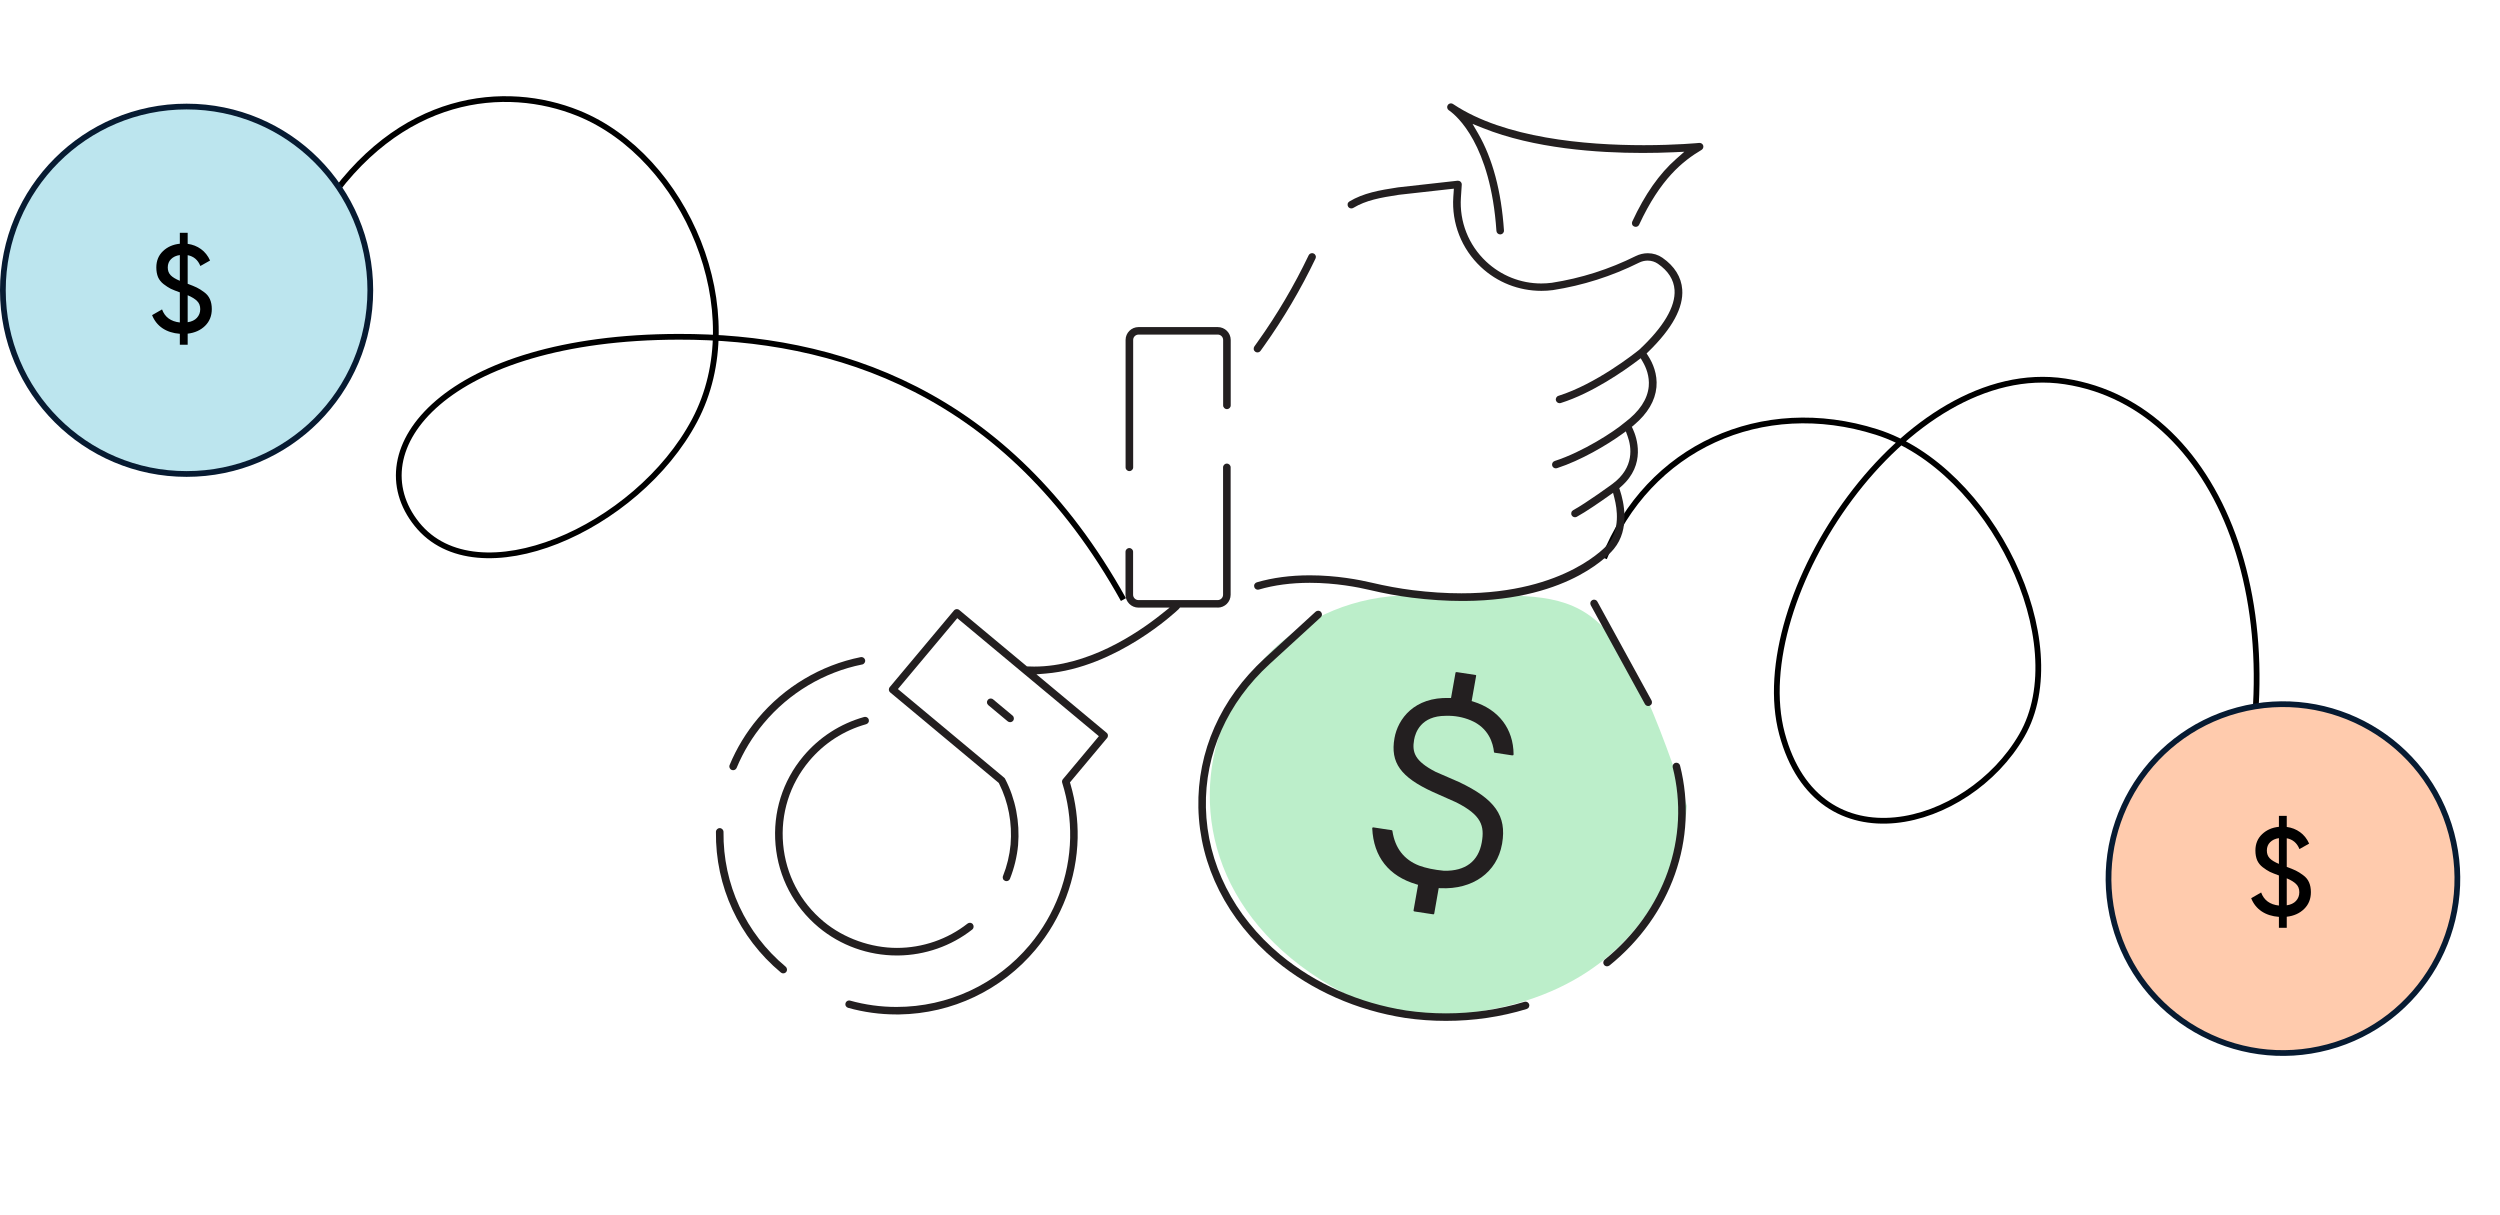 <svg width="319" height="155" viewBox="0 0 319 155" fill="none" xmlns="http://www.w3.org/2000/svg">
<path d="M143.349 76.506C128.468 49.721 106.447 42.941 86.612 42.975C56.86 43.026 45.552 57.364 53.203 66.893C60.854 76.421 81.291 67.526 88.636 53.645C95.982 39.765 87.488 19.959 73.758 14.434C64.609 10.753 50.908 11.745 41.011 27.005" stroke="black" stroke-width="0.733"/>
<circle cx="23.809" cy="37.038" r="23.442" fill="#BCE5EE" stroke="#071B32" stroke-width="0.733"/>
<path d="M204.688 71.212C210.305 57.045 224.846 50.49 239.446 55.123C254.045 59.756 264.83 81.986 257.975 93.859C251.12 105.733 232 110.855 227.382 93.62C222.764 76.385 243.132 45.56 263.525 48.671C283.917 51.782 294.53 80.115 283.53 110.847" stroke="black" stroke-width="0.733"/>
<circle cx="291.304" cy="112.11" r="22.253" transform="rotate(-15 291.304 112.11)" fill="#FFCBAD" stroke="#071B32" stroke-width="0.733"/>
<path d="M294.87 113.835C294.87 114.702 294.584 115.417 294.012 115.977C293.441 116.538 292.7 116.872 291.79 116.977V118.39H290.79V116.993C289.923 116.93 289.182 116.692 288.568 116.279C287.965 115.866 287.526 115.311 287.251 114.612L288.521 113.882C288.88 114.866 289.637 115.422 290.79 115.549V111.708C290.314 111.538 289.928 111.385 289.632 111.247C289.346 111.099 289.044 110.904 288.727 110.66C288.41 110.417 288.171 110.121 288.013 109.771C287.865 109.412 287.79 108.999 287.79 108.533C287.79 107.676 288.076 106.978 288.648 106.438C289.219 105.898 289.933 105.586 290.79 105.502V104.105H291.79V105.518C292.425 105.602 292.991 105.824 293.489 106.184C293.986 106.544 294.372 107.031 294.647 107.644L293.409 108.343C293.102 107.57 292.563 107.11 291.79 106.962V110.613C292.277 110.792 292.663 110.951 292.949 111.089C293.235 111.226 293.547 111.422 293.885 111.676C294.224 111.919 294.473 112.221 294.631 112.581C294.79 112.94 294.87 113.358 294.87 113.835ZM289.251 108.533C289.251 108.935 289.372 109.263 289.616 109.517C289.859 109.771 290.251 110.009 290.79 110.232V106.946C290.325 107.01 289.949 107.184 289.663 107.47C289.388 107.745 289.251 108.099 289.251 108.533ZM291.79 115.517C292.298 115.443 292.69 115.258 292.965 114.962C293.251 114.655 293.393 114.284 293.393 113.85C293.393 113.417 293.261 113.073 292.997 112.819C292.743 112.554 292.341 112.306 291.79 112.073V115.517Z" fill="black"/>
<path d="M27.026 39.433C27.026 40.301 26.74 41.015 26.169 41.576C25.597 42.137 24.857 42.47 23.947 42.576V43.989H22.947V42.592C22.079 42.528 21.338 42.29 20.724 41.878C20.121 41.465 19.682 40.909 19.407 40.211L20.677 39.481C21.037 40.465 21.793 41.02 22.947 41.148V37.306C22.47 37.137 22.084 36.984 21.788 36.846C21.502 36.698 21.201 36.502 20.883 36.259C20.566 36.015 20.328 35.719 20.169 35.37C20.021 35.01 19.947 34.597 19.947 34.132C19.947 33.275 20.232 32.576 20.804 32.037C21.375 31.497 22.09 31.185 22.947 31.1V29.704H23.947V31.116C24.581 31.201 25.148 31.423 25.645 31.783C26.142 32.143 26.528 32.629 26.804 33.243L25.566 33.941C25.259 33.169 24.719 32.709 23.947 32.561V36.211C24.433 36.391 24.82 36.55 25.105 36.687C25.391 36.825 25.703 37.021 26.042 37.275C26.38 37.518 26.629 37.82 26.788 38.179C26.946 38.539 27.026 38.957 27.026 39.433ZM21.407 34.132C21.407 34.534 21.529 34.862 21.772 35.116C22.015 35.37 22.407 35.608 22.947 35.83V32.545C22.481 32.608 22.105 32.783 21.82 33.069C21.545 33.344 21.407 33.698 21.407 34.132ZM23.947 41.116C24.454 41.042 24.846 40.856 25.121 40.56C25.407 40.253 25.55 39.883 25.55 39.449C25.55 39.015 25.417 38.671 25.153 38.417C24.899 38.153 24.497 37.904 23.947 37.671V41.116Z" fill="black"/>
<path d="M178.052 129.604C139.3 115.716 153.366 73.579 182.629 76.059C201.998 76.059 205.345 73.128 215.253 102.82C215.253 102.82 213.701 131.092 178.052 129.604Z" fill="#BCEECA"/>
<path d="M192.967 96.385C193.011 96.39 193.08 96.371 193.099 96.361C193.099 96.351 193.129 96.292 193.134 96.253C193.109 92.995 191.233 90.528 187.989 89.522L187.784 89.458L188.356 86.229C188.356 86.229 188.356 86.18 188.346 86.16C188.331 86.141 188.307 86.131 188.278 86.126L185.879 85.76C185.811 85.75 185.732 85.775 185.723 85.843L185.151 89.067H184.941C180.466 88.906 178.37 91.73 177.936 94.187C177.384 97.304 178.717 99.165 182.85 101.06L185.816 102.379C189.045 104.011 189.445 105.384 189.074 107.489C188.644 109.907 186.988 111.168 184.252 111.109C182.987 110.987 181.956 110.772 181.087 110.454C179.142 109.697 177.999 108.212 177.672 106.033C177.672 105.98 177.633 105.941 177.604 105.936L175.234 105.574C175.234 105.574 175.224 105.574 175.22 105.574C175.2 105.574 175.166 105.584 175.097 105.633C175.093 105.647 175.093 105.662 175.097 105.687C175.259 109.326 177.208 111.798 180.735 112.838L180.945 112.902L180.364 116.19C180.364 116.19 180.364 116.219 180.383 116.243C180.408 116.273 180.442 116.297 180.476 116.302L182.875 116.668C182.943 116.678 182.997 116.624 183.007 116.58L183.578 113.322L183.793 113.332C187.916 113.532 191.013 111.329 191.658 107.699L191.673 107.621C192.269 104.094 190.769 101.964 186.157 99.78L183.192 98.491C180.51 97.108 180.158 95.985 180.442 94.382C180.603 93.469 181.316 91.339 184.472 91.339C185.605 91.3 186.675 91.5 187.667 91.915C189.983 92.882 190.52 94.866 190.632 95.96C190.632 96.004 190.666 96.043 190.725 96.048L192.977 96.39L192.967 96.385Z" fill="#231F20"/>
<path d="M160.058 44.212C159.984 44.314 159.955 44.441 159.975 44.568C159.994 44.696 160.063 44.803 160.17 44.881C160.253 44.94 160.351 44.969 160.449 44.969C160.605 44.969 160.751 44.896 160.844 44.769L161.284 44.153C163.77 40.66 165.983 36.908 167.859 32.991C167.913 32.873 167.923 32.746 167.879 32.624C167.835 32.502 167.747 32.404 167.63 32.351C167.566 32.321 167.498 32.302 167.425 32.302C167.239 32.302 167.068 32.409 166.985 32.575C165.133 36.444 162.95 40.152 160.492 43.596L160.053 44.212H160.058Z" fill="#231F20"/>
<path d="M208.24 54.451L208.523 54.211C210.248 52.751 211.2 51.134 211.362 49.404C211.518 47.714 210.883 46.317 210.321 45.438L210.106 45.1L210.39 44.822C213.384 41.901 214.82 39.248 214.654 36.947C214.542 35.359 213.667 33.957 212.124 32.888C211.582 32.511 210.937 32.311 210.263 32.311C209.735 32.311 209.202 32.438 208.724 32.673C205.338 34.358 201.738 35.506 198.015 36.083C197.561 36.141 197.112 36.17 196.667 36.17C194.049 36.17 191.552 35.179 189.632 33.376C187.38 31.261 186.208 28.281 186.413 25.203L186.521 23.572C186.53 23.43 186.477 23.293 186.374 23.195C186.286 23.107 186.159 23.059 186.037 23.059C186.017 23.059 186.003 23.059 185.983 23.059L178.382 23.909C175.969 24.275 173.966 24.637 172.183 25.706C172.07 25.775 171.992 25.877 171.963 26C171.933 26.122 171.953 26.253 172.016 26.361C172.104 26.508 172.261 26.596 172.432 26.596C172.52 26.596 172.608 26.571 172.681 26.527C174.312 25.55 176.125 25.218 178.504 24.856L184.933 24.138L185.514 24.075L185.475 24.656L185.441 25.13C185.216 28.496 186.496 31.754 188.958 34.065C191.049 36.034 193.795 37.113 196.682 37.113C197.165 37.113 197.654 37.084 198.137 37.02C201.958 36.429 205.666 35.247 209.139 33.518C209.481 33.347 209.862 33.254 210.243 33.254C210.722 33.254 211.171 33.396 211.552 33.659C212.866 34.568 213.58 35.692 213.672 36.996C213.819 39.116 212.251 41.764 209.124 44.661L209.11 44.671L209.095 44.68C208.548 45.12 203.633 49.009 198.856 50.508C198.602 50.587 198.46 50.86 198.543 51.109C198.606 51.31 198.792 51.446 199.002 51.446H199.031C199.071 51.446 199.11 51.437 199.149 51.427C203.213 50.152 207.331 47.24 208.914 46.043L209.354 45.711L209.632 46.19C210.038 46.893 210.497 48.007 210.38 49.302C210.228 50.948 209.193 52.502 207.307 53.918C207.297 53.928 207.287 53.938 207.278 53.943L207.258 53.957L207.243 53.967C205.978 55.052 201.987 57.655 198.377 58.823C198.255 58.862 198.152 58.95 198.094 59.062C198.035 59.175 198.025 59.307 198.064 59.429C198.128 59.629 198.313 59.761 198.523 59.761C198.572 59.761 198.626 59.751 198.675 59.736C201.723 58.75 205.03 56.791 206.936 55.418L207.458 55.042L207.678 55.648C208.177 57.02 208.592 59.639 205.753 61.744C205.719 61.769 202.397 64.197 200.736 65.1C200.624 65.164 200.541 65.262 200.507 65.389C200.473 65.511 200.482 65.638 200.546 65.75C200.629 65.906 200.795 65.999 200.971 65.999C201.049 65.999 201.132 65.98 201.2 65.941C202.353 65.315 204.229 64.016 205.245 63.293L205.827 62.883L206.003 63.571C206.359 64.959 206.726 67.563 205.197 69.419C205.148 69.483 199.911 75.706 186.472 75.706C184.493 75.706 182.402 75.569 180.263 75.306C178.592 75.096 176.819 74.773 174.992 74.343C173.526 73.996 170.556 73.41 167.126 73.41C164.669 73.41 162.393 73.713 160.37 74.304C160.248 74.338 160.145 74.421 160.082 74.534C160.018 74.646 160.009 74.773 160.043 74.9C160.101 75.105 160.292 75.247 160.502 75.247C160.546 75.247 160.595 75.242 160.639 75.227C162.583 74.656 164.767 74.368 167.126 74.368C170.439 74.368 173.335 74.939 174.767 75.281C176.618 75.721 178.426 76.048 180.14 76.263C182.368 76.542 184.532 76.683 186.579 76.683H186.877C200.614 76.59 205.729 70.303 205.939 70.03C208.015 67.504 207.18 63.996 206.721 62.604L206.618 62.296L206.862 62.081C210.082 59.258 208.826 55.775 208.367 54.773L208.211 54.436L208.24 54.451Z" fill="#231F20"/>
<path d="M155.384 41.735H145.276C144.368 41.735 143.625 42.473 143.625 43.377V59.635C143.625 59.898 143.84 60.113 144.109 60.113C144.377 60.113 144.592 59.898 144.592 59.635V43.377C144.592 43.001 144.9 42.693 145.281 42.693H155.389C155.765 42.693 156.072 43.001 156.072 43.377V51.725C156.072 51.989 156.287 52.204 156.556 52.204C156.825 52.204 157.04 51.989 157.04 51.725V43.377C157.04 42.473 156.297 41.735 155.389 41.735H155.384Z" fill="#231F20"/>
<path d="M161.368 84.006C155.755 89.14 152.756 95.906 152.912 103.063C153.078 110.469 156.576 117.396 162.765 122.569C167.392 126.39 173.103 128.92 179.287 129.887C180.992 130.137 182.751 130.264 184.5 130.264C188.046 130.264 191.51 129.756 194.802 128.749C194.925 128.71 195.027 128.627 195.086 128.515C195.144 128.402 195.159 128.275 195.12 128.153C195.057 127.953 194.871 127.811 194.661 127.811C194.617 127.811 194.568 127.816 194.524 127.831C191.314 128.808 187.944 129.306 184.5 129.306C182.804 129.306 181.1 129.184 179.429 128.94C173.42 128.002 167.87 125.545 163.381 121.837C157.411 116.849 154.036 110.176 153.874 103.048C153.723 96.17 156.615 89.663 162.018 84.719L168.525 78.764C168.618 78.676 168.677 78.559 168.681 78.432C168.686 78.305 168.642 78.183 168.554 78.085C168.462 77.983 168.335 77.929 168.198 77.929C168.076 77.929 167.963 77.973 167.87 78.056L161.363 84.011L161.368 84.006Z" fill="#231F20"/>
<path d="M205.368 123.2C213.282 116.796 216.735 107.02 214.376 97.69C214.322 97.475 214.132 97.323 213.912 97.323C213.873 97.323 213.829 97.328 213.79 97.338C213.663 97.367 213.56 97.445 213.492 97.558C213.428 97.665 213.409 97.797 213.438 97.919C215.705 106.884 212.378 116.288 204.757 122.453C204.659 122.536 204.596 122.648 204.581 122.775C204.567 122.902 204.606 123.029 204.684 123.127C204.777 123.239 204.913 123.303 205.06 123.303C205.172 123.303 205.275 123.264 205.363 123.195L205.368 123.2Z" fill="#231F20"/>
<path d="M210.546 90.029C210.659 89.966 210.742 89.863 210.776 89.741C210.81 89.619 210.795 89.492 210.737 89.379L203.824 76.766C203.741 76.609 203.575 76.517 203.399 76.517C203.316 76.517 203.238 76.536 203.17 76.575C203.057 76.639 202.974 76.736 202.94 76.864C202.906 76.986 202.921 77.113 202.979 77.225L209.892 89.838C209.975 89.995 210.141 90.088 210.317 90.088C210.4 90.088 210.478 90.068 210.546 90.029Z" fill="#231F20"/>
<path d="M208.516 28.896C208.584 28.926 208.653 28.945 208.721 28.945C208.907 28.945 209.078 28.838 209.156 28.667C211.867 22.829 214.7 20.567 217.119 19.126C217.309 19.014 217.397 18.774 217.329 18.564C217.26 18.364 217.08 18.237 216.865 18.237C216.85 18.237 216.83 18.237 216.816 18.237C216.796 18.237 213.904 18.525 209.752 18.525C202.268 18.525 191.979 17.626 185.497 13.332C185.448 13.298 185.419 13.278 185.399 13.269H185.394L185.375 13.254C185.316 13.22 185.228 13.19 185.14 13.19C184.974 13.19 184.823 13.274 184.73 13.415C184.593 13.63 184.652 13.923 184.867 14.07L184.911 14.099L184.959 14.133H184.969L184.979 14.148C185.844 14.764 190.196 18.398 190.944 29.463C190.958 29.712 191.173 29.912 191.423 29.912H191.467C191.589 29.903 191.706 29.844 191.789 29.751C191.872 29.654 191.916 29.531 191.906 29.404C191.569 24.392 190.455 20.23 188.609 17.035L187.895 15.809L189.214 16.337C195.751 18.965 203.899 19.517 209.591 19.517C210.91 19.517 212.233 19.487 213.533 19.429L214.92 19.365L213.875 20.284C211.73 22.169 209.898 24.778 208.276 28.271C208.223 28.388 208.218 28.515 208.262 28.637C208.306 28.759 208.394 28.852 208.511 28.906L208.516 28.896Z" fill="#231F20"/>
<path d="M128.583 92.037C128.696 92.13 128.813 92.15 128.891 92.15C129.033 92.15 129.17 92.086 129.262 91.979C129.433 91.779 129.404 91.476 129.199 91.305L126.727 89.243C126.615 89.15 126.497 89.131 126.419 89.131C126.273 89.131 126.141 89.194 126.048 89.302C125.965 89.4 125.926 89.522 125.941 89.654C125.95 89.781 126.014 89.898 126.112 89.981L128.583 92.042V92.037Z" fill="#231F20"/>
<path d="M155.379 77.533C156.288 77.533 157.03 76.796 157.03 75.887V59.634C157.03 59.37 156.815 59.155 156.546 59.155C156.278 59.155 156.063 59.37 156.063 59.634V75.887C156.063 76.263 155.755 76.571 155.379 76.571H145.271C144.895 76.571 144.583 76.263 144.583 75.887V70.411C144.583 70.147 144.368 69.932 144.099 69.932C143.83 69.932 143.615 70.147 143.615 70.411V75.887C143.615 76.796 144.358 77.533 145.267 77.533H149.243L148.149 78.403C145.027 80.889 138.769 85.056 131.95 85.056C131.7 85.056 131.446 85.052 131.197 85.037L131.031 85.027L130.904 84.92L122.404 77.836C122.292 77.743 122.174 77.724 122.096 77.724C121.95 77.724 121.818 77.787 121.725 77.895L113.532 87.675C113.488 87.729 113.454 87.792 113.435 87.861V87.924L113.42 87.953C113.41 88.105 113.474 88.256 113.591 88.354L127.367 99.839L127.445 99.903L127.489 99.995C128.672 102.355 129.175 105.042 128.95 107.763C128.818 109.155 128.491 110.503 127.983 111.778C127.934 111.896 127.939 112.028 127.983 112.145C128.032 112.262 128.129 112.355 128.247 112.399C128.305 112.423 128.369 112.433 128.427 112.433C128.623 112.433 128.799 112.316 128.872 112.13C129.414 110.767 129.766 109.326 129.908 107.846C130.152 104.871 129.58 101.94 128.251 99.38C128.222 99.321 128.183 99.272 128.129 99.228L114.949 88.237L114.573 87.924L114.886 87.548L121.837 79.253L122.15 78.882L122.526 79.194L139.839 93.625L140.215 93.938L139.903 94.314L135.623 99.429C135.521 99.551 135.486 99.727 135.535 99.878C136.253 102.16 136.595 104.529 136.551 106.918C136.454 111.866 134.622 116.717 131.398 120.567C127.182 125.599 120.987 128.486 114.392 128.486C112.394 128.486 110.406 128.217 108.481 127.68C108.437 127.665 108.393 127.66 108.349 127.66C108.134 127.66 107.944 127.807 107.885 128.012C107.851 128.134 107.866 128.266 107.929 128.373C107.993 128.486 108.095 128.564 108.217 128.598C110.225 129.16 112.301 129.443 114.387 129.443H114.759C121.495 129.336 127.807 126.336 132.13 121.178C135.496 117.157 137.401 112.101 137.509 106.932C137.553 104.612 137.245 102.306 136.6 100.083L136.527 99.834L136.693 99.634L141.261 94.177C141.344 94.079 141.383 93.952 141.373 93.825C141.363 93.698 141.3 93.581 141.202 93.503L133.166 86.805L132.248 86.043L133.435 85.946C142.467 85.198 150.069 78.041 150.386 77.739L150.42 77.699L150.567 77.524H155.364L155.379 77.533Z" fill="#231F20"/>
<path d="M110.012 84.793C110.271 84.739 110.442 84.485 110.388 84.226C110.344 84.001 110.144 83.84 109.919 83.84C109.885 83.84 109.856 83.84 109.822 83.85C104.736 84.871 100.085 87.645 96.719 91.661C95.21 93.464 93.989 95.472 93.1 97.616C92.997 97.86 93.114 98.144 93.363 98.241C93.422 98.266 93.481 98.275 93.549 98.275H93.578C93.764 98.266 93.92 98.148 93.994 97.982C94.849 95.921 96.016 94.001 97.467 92.272C100.691 88.422 105.146 85.765 110.012 84.788V84.793Z" fill="#231F20"/>
<path d="M100.259 123.356C95.134 119.087 92.242 112.819 92.32 106.156C92.32 105.892 92.11 105.672 91.847 105.667H91.837C91.573 105.667 91.358 105.882 91.353 106.141C91.27 113.092 94.289 119.634 99.634 124.089C99.731 124.172 99.834 124.196 99.912 124.201H99.941C100.088 124.201 100.22 124.138 100.313 124.03C100.484 123.83 100.454 123.527 100.249 123.356H100.259Z" fill="#231F20"/>
<path d="M124.134 117.929C124.041 117.812 123.905 117.748 123.758 117.748C123.651 117.748 123.543 117.782 123.455 117.851C120.915 119.849 117.715 120.953 114.447 120.953C111.179 120.953 107.696 119.756 105.092 117.587C102.107 115.1 100.275 111.598 99.928 107.724C99.581 103.85 100.763 100.078 103.255 97.103C105.155 94.832 107.671 93.21 110.524 92.409C110.646 92.374 110.749 92.291 110.812 92.184C110.876 92.072 110.89 91.945 110.856 91.818C110.798 91.612 110.607 91.471 110.387 91.471C110.343 91.471 110.299 91.476 110.255 91.49C107.217 92.345 104.535 94.075 102.507 96.493C99.85 99.663 98.594 103.684 98.961 107.812C99.332 111.94 101.286 115.677 104.466 118.329C107.246 120.645 110.788 121.92 114.442 121.92H114.613C118.042 121.881 121.389 120.709 124.051 118.613C124.154 118.535 124.217 118.417 124.232 118.29C124.247 118.163 124.212 118.036 124.134 117.939V117.929Z" fill="#231F20"/>
</svg>
